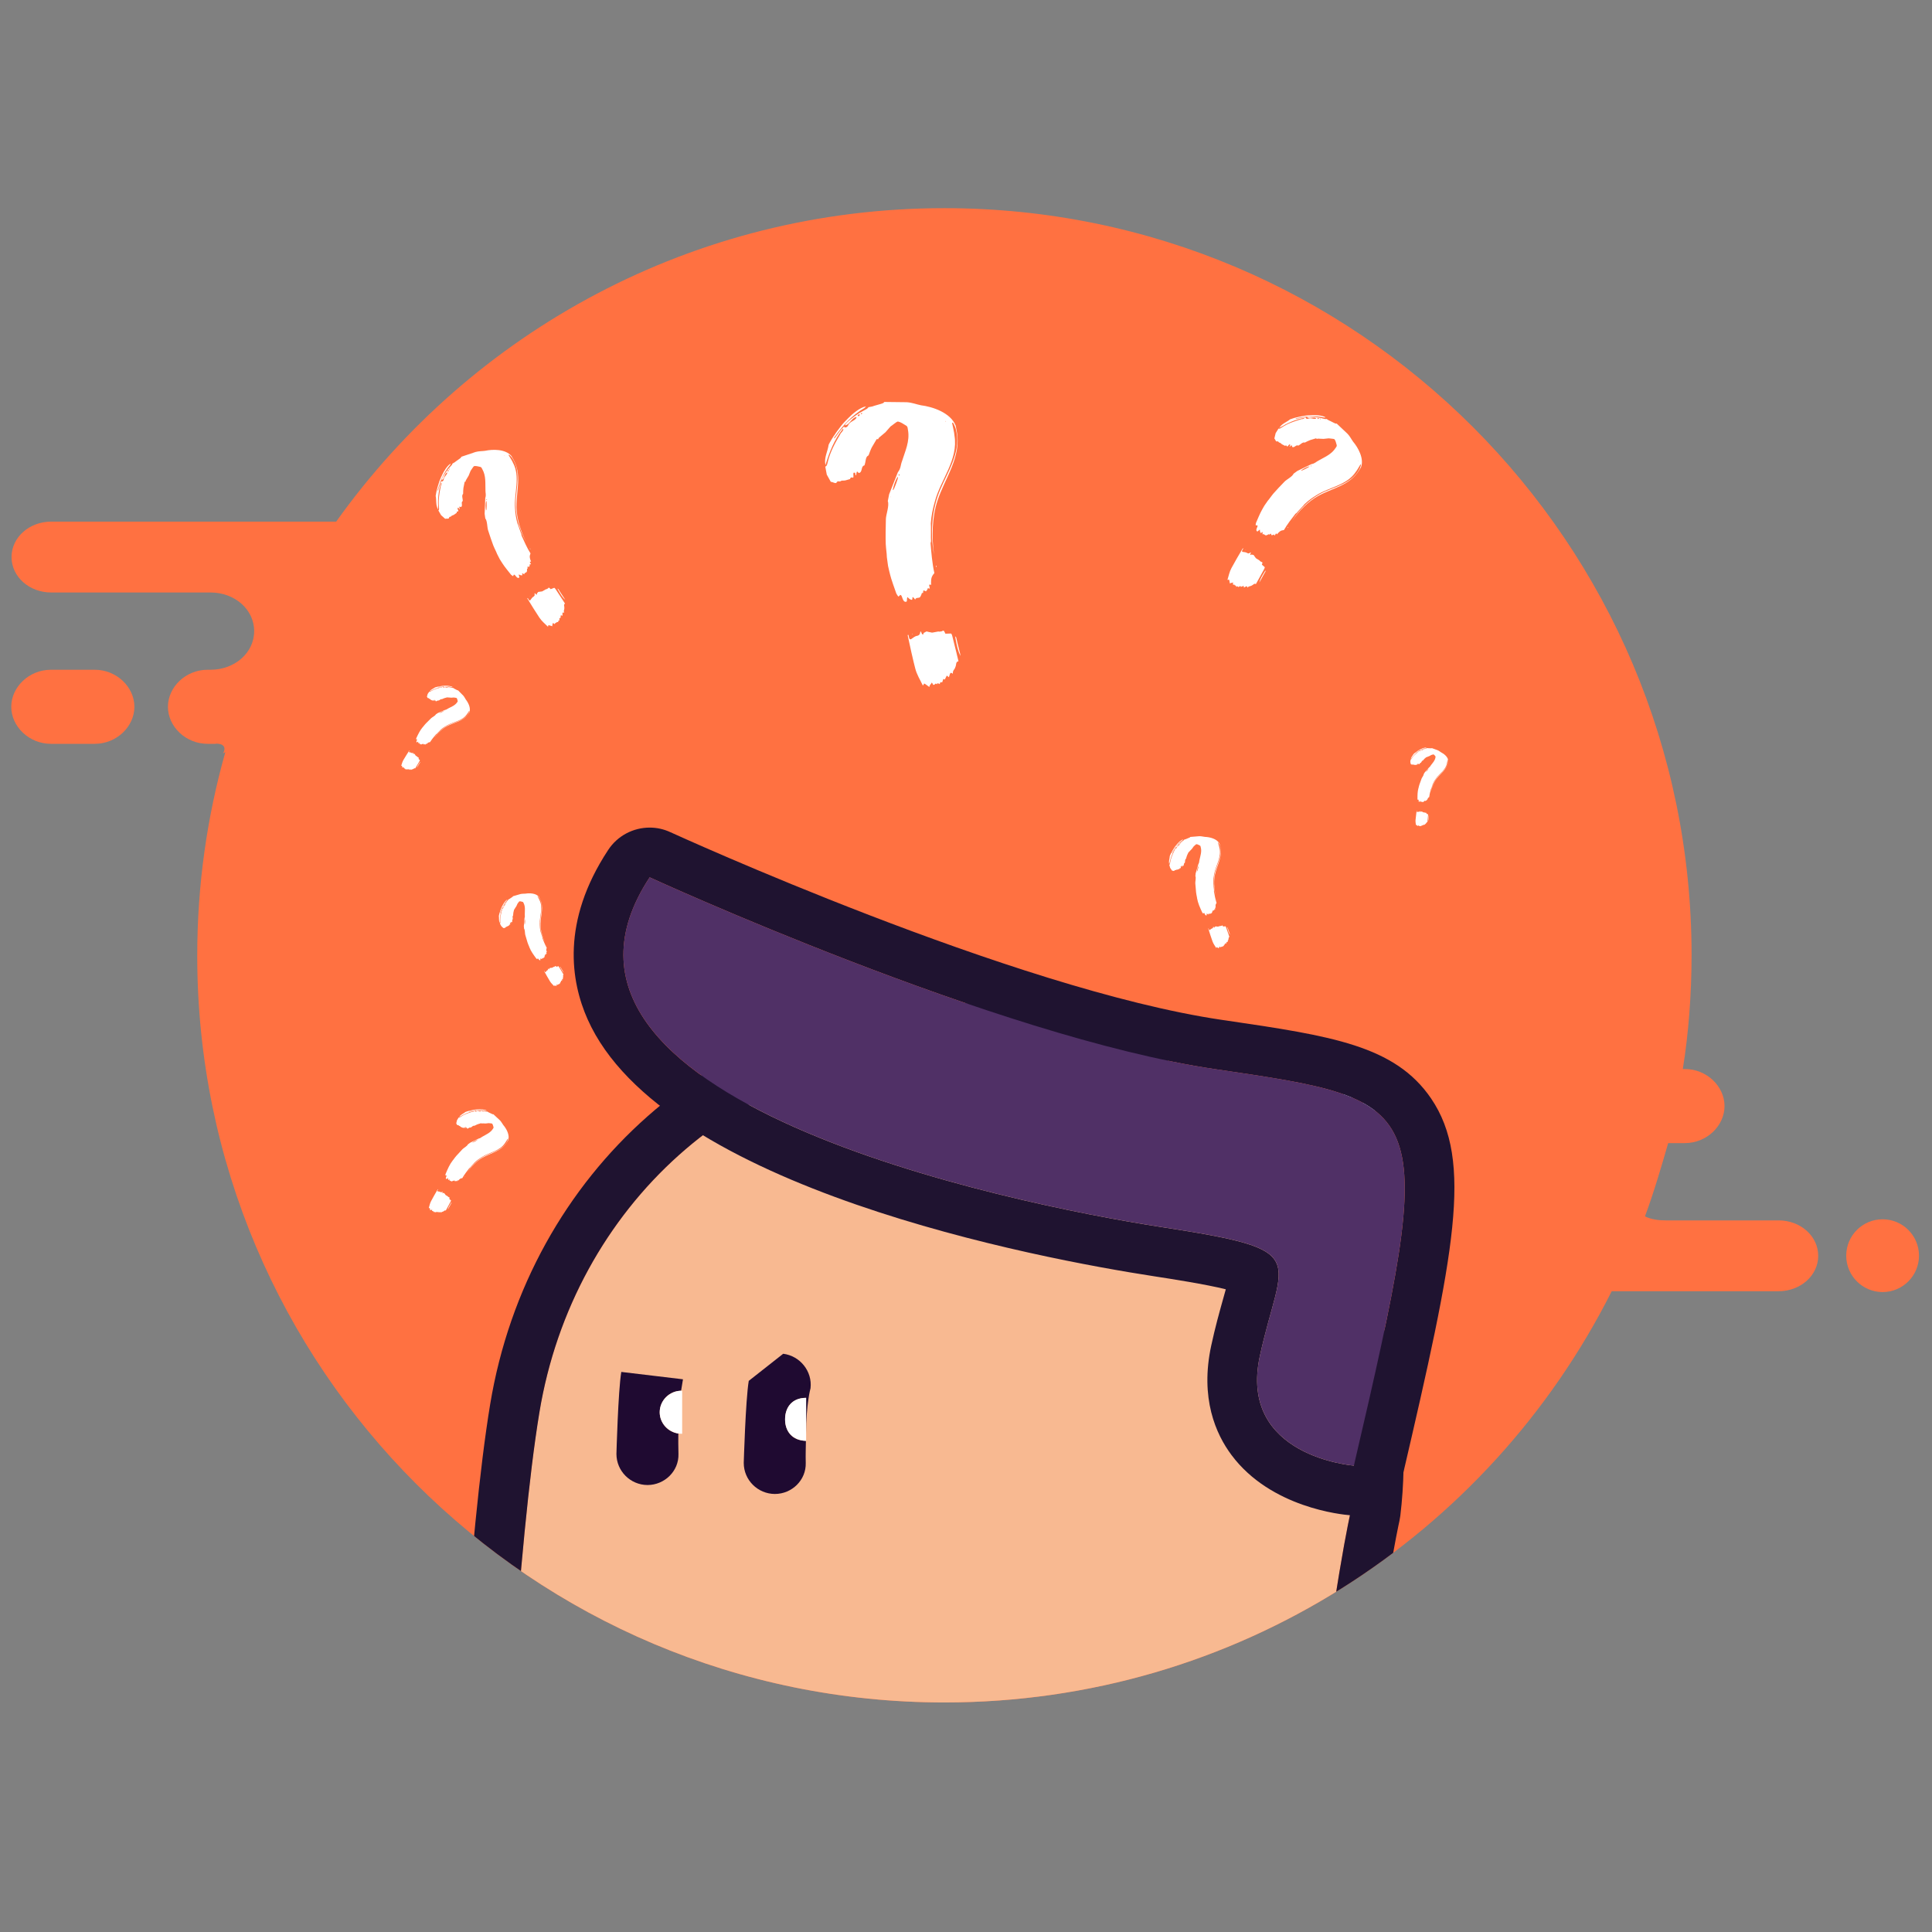 <?xml version="1.0" encoding="utf-8"?>
<!-- Generator: Adobe Illustrator 15.0.0, SVG Export Plug-In . SVG Version: 6.00 Build 0)  -->
<!DOCTYPE svg PUBLIC "-//W3C//DTD SVG 1.1//EN" "http://www.w3.org/Graphics/SVG/1.1/DTD/svg11.dtd">
<svg version="1.1" id="Layer_1" xmlns="http://www.w3.org/2000/svg" xmlns:xlink="http://www.w3.org/1999/xlink" x="0px" y="0px"
	 width="600px" height="600px" viewBox="0 0 600 600" enable-background="new 0 0 600 600" xml:space="preserve">
<rect x="0" y="0" width="600" height="600" fill="#808080" stroke="none"/>
<g>
	<defs>
		<path id="SVGID_1_" d="M552.355,379h-35.066c-2.326,0-4.516-0.309-6.429-1.24c2.782-7.487,5.196-15.76,7.206-22.76h5.194
			c6.794,0,12.307-5.373,12.307-11.5c0-6.131-5.513-11.5-12.307-11.5h-0.651c1.79-11,2.724-23.303,2.724-35.421
			c0-128.15-103.888-231.934-232.039-231.934C215.408,64.645,146.489,103,104.402,162h-88.51c-6.794,0-12.307,4.871-12.307,11
			s5.514,11,12.307,11h49.492c7.487,0,13.551,5.25,13.551,12c0,6.752-6.064,12-13.551,12H64.46c-6.794,0-12.306,5.372-12.306,11.5
			c0,6.131,5.513,11.5,12.306,11.5h2.552l-0.024-0.065c4.2,0,2.281,3.046,2.281,3.046l0.714-0.411
			c-5.683,20.107-8.727,41.309-8.727,63.235c0,128.152,103.887,231.903,232.04,231.903c90.571,0,169.012-51.708,207.235-127.708
			h51.826c6.795,0,12.307-4.873,12.307-11C564.662,383.871,559.148,379,552.355,379z"/>
	</defs>
	<clipPath id="SVGID_2_">
		<use xlink:href="#SVGID_1_"  overflow="visible"/>
	</clipPath>
	<g clip-path="url(#SVGID_2_)">
		<path fill="#FF7141" d="M552.355,379h-35.066c-2.326,0-4.516-0.309-6.429-1.24c2.782-7.487,5.196-15.76,7.206-22.76h5.194
			c6.794,0,12.307-5.373,12.307-11.5c0-6.131-5.513-11.5-12.307-11.5h-0.651c1.79-11,2.724-23.303,2.724-35.421
			c0-128.15-103.888-231.934-232.039-231.934C215.408,64.645,146.489,103,104.402,162h-88.51c-6.794,0-12.307,4.871-12.307,11
			s5.514,11,12.307,11h49.492c7.487,0,13.551,5.25,13.551,12c0,6.752-6.064,12-13.551,12H64.46c-6.794,0-12.306,5.372-12.306,11.5
			c0,6.131,5.513,11.5,12.306,11.5h2.552l-0.024-0.065c4.2,0,2.281,3.046,2.281,3.046l0.714-0.411
			c-5.683,20.107-8.727,41.309-8.727,63.235c0,128.152,103.887,231.903,232.04,231.903c90.571,0,169.012-51.708,207.235-127.708
			h51.826c6.795,0,12.307-4.873,12.307-11C564.662,383.871,559.148,379,552.355,379z"/>
		<circle fill="#FF7141" cx="584.661" cy="389.961" r="11.3"/>
		<path fill="#FF7141" d="M29.434,208H15.807C9.012,208,3.5,213.372,3.5,219.5S9.013,231,15.807,231h13.627
			c6.799,0,12.304-5.372,12.304-11.5S36.228,208,29.434,208z"/>
	</g>
	<g clip-path="url(#SVGID_2_)">
		<g>
			<path fill="#FFFFFF" d="M373.811,283.575c-0.051,0.015-0.124,0.148-0.124,0.148c-0.118-0.022-0.244-0.266-0.325-0.354
				c-0.141-0.295-0.872-1.871-0.977-2.232c0,0-0.273-0.759-0.362-1.068c-0.044-0.154-0.2-0.892-0.245-1.047
				c-0.029-0.103-0.037-0.324-0.066-0.426c-0.029-0.104-0.268-1.319-0.261-1.489c-0.03-0.103-0.202-2.063-0.24-2.779
				c-0.045-0.544,0.292-1.703,0.026-2.24l0.087-0.862l0.813-2.803c0.347-0.545,0.242-0.907,0.382-1.394
				c0.256-1.246,0.771-2.566,0.37-3.958c-0.06-0.206-0.053-0.375-0.252-0.486c-0.45-0.206-0.664-0.368-1.069-0.418l-0.052,0.015
				c-0.154,0.044-0.67,0.583-0.81,0.679l-0.56,0.775l-0.691,0.701c-0.051,0.015-0.146,0.266-0.146,0.266l-0.066-0.037l-0.104,0.03
				l-0.485,1.033c-0.073,0.132-0.293,0.923-0.315,1.04l-0.176,0.162c-0.185,0.332-0.096,0.643-0.197,1.063
				c-0.059,0.184-0.053,0.015-0.178,0.162c-0.213,0.229-0.05,0.796-0.411,0.899c-0.104,0.03-0.147-0.125-0.265-0.146
				c-0.089,0.081-0.052,0.406-0.088,0.472l-0.053,0.015l-0.088-0.31l-0.17-0.007c-0.125,0.148,0.111,0.582-0.043,0.626l-0.052,0.015
				c-0.015-0.052-0.118-0.022-0.17-0.007l-0.052,0.015c0,0-0.073,0.132-0.059,0.184c-0.104,0.029-0.449,0.185-0.553,0.214
				l-0.103,0.03c-0.052,0.015-0.376,0.052-0.376,0.052l-0.14,0.096l-0.104,0.03l-0.17-0.007l-0.052,0.015
				c-0.104,0.03-0.109,0.2-0.213,0.229c-0.154,0.045-0.421-0.103-0.642-0.095l-0.576-0.839l-0.282-0.98
				c0.222-0.008,0.243-0.516,0.266-0.633c0.189-1.283,0.696-2.434,1.218-3.533c-0.015-0.052,0.11-0.199,0.11-0.199
				c0.088-0.082,0.184-0.332,0.221-0.399l-0.082-0.088c-0.926,1.438-1.381,2.966-1.725,4.683l-0.015-0.052
				c-0.252-0.877,0.138-1.658,0.173-2.507c0.059-0.184,0.507-1.151,0.632-1.298c0.06-0.184,0.603-1.01,0.713-1.21
				c0.11-0.199,0.648-0.855,0.772-1.003c0.412-0.51,1.267-1.424,2.04-1.646l-0.162,0.213c-1.437,1.027-2.406,2.311-3.304,3.853
				c-0.088,0.082-0.073,0.133-0.096,0.251l0.052-0.015c0,0,0.309-0.48,0.419-0.679c0.184-0.332,0.383-0.613,0.633-0.908
				c-0.007,0.169,0.147,0.125,0.199,0.109c0.31-0.089,0.235-0.347,0.448-0.576c0.251-0.294,0.663-0.412,0.78-0.781l-0.065-0.037
				c-0.516,0.148-0.722,0.989-1.187,1.122l-0.103,0.03c0.103-0.42,1.317-1.439,1.686-1.713l0.84-0.576
				c0.177-0.163,0.162-0.214,0.162-0.214l0.464-0.133c0.191-0.111,1.156-0.443,1.296-0.54c0.052-0.015,0.126-0.148,0.126-0.148
				l0.051-0.015l2.728-0.225c0.663-0.024,1.216,0.152,1.791,0.211c1.408,0.042,3.73,0.547,4.515,2.108l0.193,0.671
				c0.904,3.146-0.891,5.84-1.557,8.767c-0.477,2.035-0.325,4.505,0.194,6.701c-0.756-2.631-0.783-5.638,0.018-8.102
				c0.703-2.213,2.049-4.721,1.337-7.197c-0.104-0.36-0.162-0.566-0.369-0.898c-0.03-0.104-0.193-0.28-0.193-0.28l-0.103,0.029
				c0.074,0.258,0.422,1.274,0.444,1.547c0.779,2.903-1.186,5.59-1.639,8.288c-0.175,0.944-0.276,1.755-0.253,2.809
				c0.06,0.207,0.173,1.961,0.231,2.167c0.016,0.052-0.044,0.236-0.029,0.288c0.179,1.01,0.439,2.499,0.816,3.619
				c-0.36,0.494-0.338,0.766-0.292,1.313l0.044,0.154l-0.052,0.015c0,0-0.118-0.022-0.169-0.008l-0.037,0.067l0.119,0.412
				l-0.053,0.015c-0.051,0.015-0.184-0.059-0.184-0.059c0.015,0.051-0.117,0.369-0.169,0.384l-0.036,0.066l-0.067-0.037
				l-0.185-0.059c-0.052,0.015-0.104,0.03-0.088,0.082l0.008,0.221l-0.155,0.044c0.015,0.052-0.124,0.538-0.228,0.568
				c-0.191,0.111-0.441,0.016-0.523,0.318c-0.015-0.052-0.242-0.265-0.31-0.301c-0.088,0.081,0.008,0.22-0.065,0.353
				c-0.207,0.059-0.501-0.19-0.582-0.279c-0.126,0.148,0.044,0.545-0.111,0.59c-0.516,0.148-0.523-0.854-0.834-0.766
				L373.811,283.575z M366.65,261.958c0.104-0.029,0.14-0.096,0.096-0.25c-0.052,0.015-0.207,0.06-0.214,0.229L366.65,261.958z
				 M367.019,261.686c0.037-0.067,0.022-0.119,0.007-0.17c-0.052,0.015-0.104,0.03-0.125,0.148L367.019,261.686z M371.53,271.556
				l0.052-0.015C371.566,271.489,371.516,271.504,371.53,271.556z M371.721,270.663l0.051-0.015c0.104-0.03,0.471-1.475,0.44-1.577
				l-0.029-0.104C371.925,269.432,371.778,270.088,371.721,270.663z M372.359,268.805c0.051-0.015,0.007-0.169-0.045-0.154
				C372.211,268.68,372.256,268.834,372.359,268.805z M377.816,294.206l-0.111,0.199c-0.428-0.714-0.864-1.259-1.139-2.018
				c-0.214-0.552-1.103-3.256-1.28-3.875l-0.045-0.155l0.104-0.03c0.045,0.155,0.111,0.583,0.317,0.523
				c0.104-0.03,0.354-0.326,0.597-0.451c0.36-0.104,0.501-0.2,0.501-0.59l0.103-0.03c0.015,0.052,0.104,0.36,0.259,0.316
				l0.051-0.015l0.008-0.168c0,0,0.243-0.126,0.279-0.192l0.052-0.015c0.104-0.029,0.354,0.066,0.457,0.037
				c0.067,0.036,0.288,0.027,0.288,0.027l0.722-0.208c0.118,0.022,0.222-0.007,0.324-0.037l0.103-0.029l0.141-0.096
				c0,0,0.066,0.037,0.117,0.022c0.016,0.052,0.178,0.229,0.208,0.332l0.7-0.089l0.081,0.088c0.052-0.015,0.577,1.62,0.808,2.225
				c0.044,0.154,0.303,0.861,0.348,1.017c-0.361,0.104-0.206,0.45-0.302,0.7c-0.088,0.473-0.324,0.429-0.241,0.908
				c-0.066-0.037-0.199-0.11-0.251-0.095c-0.191,0.111-0.103,0.42-0.228,0.568c0,0-0.148-0.125-0.215-0.162l-0.051,0.015
				l-0.191,0.501c-0.016-0.052-0.133-0.074-0.133-0.074l-0.052,0.015l-0.103,0.42l-0.117-0.022l-0.053,0.015
				c-0.103,0.03-0.109,0.2-0.095,0.252c-0.066-0.037-0.251-0.096-0.303-0.082l-0.073,0.133c0,0-0.081-0.089-0.133-0.074
				c-0.103,0.029-0.073,0.133-0.229,0.177c-0.154,0.045-0.11-0.191-0.295-0.25c-0.044,0.235-0.213,0.229-0.228,0.568
				c-0.133-0.074-0.612-0.383-0.664-0.368S377.816,294.206,377.816,294.206z M375.846,288.128l0.015,0.052l-0.052,0.015
				l-0.015-0.052L375.846,288.128z M377.383,261.61l0.104-0.03l-0.066-0.037L377.383,261.61z M377.985,279.64
				c-0.052,0.015-0.096-0.139-0.044-0.154C377.992,279.471,378.036,279.625,377.985,279.64z M381.102,287.958l0.146,0.125
				c0,0,0.452,1.378,0.668,1.93l0.088,0.309c-0.384-0.559-0.592-1.28-0.784-1.951L381.102,287.958z"/>
		</g>
		<g>
			<path fill="#FFFFFF" d="M133.372,375.166l-0.221,0.052c0.24-0.797,0.348-1.486,0.726-2.2c0.265-0.529,1.666-3.008,2.003-3.556
				l0.084-0.138l0.092,0.057c-0.084,0.138-0.355,0.475-0.174,0.587c0.092,0.056,0.479,0.042,0.735,0.138
				c0.319,0.197,0.484,0.235,0.773-0.027l0.092,0.056c-0.028,0.046-0.197,0.32-0.061,0.404l0.046,0.028l0.131-0.108
				c0,0,0.256,0.095,0.33,0.077l0.045,0.029c0.092,0.056,0.19,0.305,0.281,0.361c0.018,0.074,0.172,0.232,0.172,0.232l0.64,0.394
				c0.063,0.103,0.154,0.159,0.246,0.215l0.091,0.057l0.166,0.039c0,0,0.018,0.074,0.063,0.102c-0.028,0.046-0.05,0.285-0.106,0.376
				l0.538,0.457l-0.011,0.12c0.046,0.028-0.809,1.519-1.102,2.095c-0.084,0.137-0.433,0.805-0.517,0.942
				c-0.32-0.198-0.472,0.149-0.721,0.248c-0.409,0.253-0.534,0.049-0.833,0.433c-0.018-0.074-0.052-0.222-0.098-0.25
				c-0.21-0.067-0.379,0.207-0.574,0.214c0,0-0.006-0.193-0.024-0.267l-0.046-0.029l-0.499,0.197
				c0.028-0.045-0.036-0.147-0.036-0.147l-0.046-0.028l-0.38,0.207l-0.063-0.103l-0.045-0.028c-0.092-0.056-0.222,0.053-0.25,0.099
				c-0.018-0.073-0.098-0.25-0.144-0.277l-0.147,0.035c0,0,0.01-0.119-0.035-0.147c-0.092-0.057-0.148,0.035-0.285-0.05
				c-0.138-0.085,0.067-0.211-0.015-0.388c-0.204,0.127-0.313-0.003-0.574,0.215c-0.035-0.148-0.128-0.71-0.174-0.738
				S133.372,375.166,133.372,375.166z M136.54,369.617l-0.028,0.045l-0.046-0.027l0.028-0.047L136.54,369.617z M138.537,365.048
				c-0.046-0.028-0.193,0.007-0.193,0.007c-0.063-0.102,0.031-0.359,0.042-0.479c0.124-0.302,0.796-1.905,0.994-2.225
				c0,0,0.376-0.714,0.545-0.988c0.084-0.137,0.524-0.748,0.609-0.885c0.056-0.092,0.214-0.246,0.27-0.337
				c0.057-0.092,0.796-1.086,0.926-1.195c0.056-0.091,1.39-1.538,1.893-2.048c0.374-0.4,1.456-0.931,1.674-1.489l0.697-0.517
				l2.619-1.285c0.637-0.112,0.834-0.432,1.289-0.656c1.093-0.649,2.416-1.158,3.176-2.392c0.112-0.183,0.243-0.292,0.19-0.513
				c-0.151-0.472-0.176-0.739-0.412-1.074l-0.046-0.027c-0.136-0.084-0.881-0.103-1.046-0.142l-0.95,0.108l-0.983-0.039
				c-0.046-0.028-0.296,0.07-0.296,0.07l-0.018-0.074l-0.091-0.057l-1.09,0.338c-0.147,0.034-0.879,0.402-0.981,0.466l-0.239-0.021
				c-0.368,0.088-0.537,0.362-0.918,0.569c-0.175,0.081-0.045-0.027-0.239-0.021c-0.313-0.004-0.623,0.499-0.942,0.303
				c-0.092-0.057-0.007-0.193-0.07-0.296c-0.12-0.011-0.335,0.235-0.408,0.253l-0.046-0.029l0.169-0.273l-0.109-0.131
				c-0.193,0.008-0.356,0.475-0.493,0.391l-0.046-0.028c0.028-0.046-0.063-0.103-0.107-0.13l-0.046-0.028
				c0,0-0.148,0.036-0.176,0.081c-0.092-0.057-0.439-0.208-0.531-0.264l-0.092-0.057c-0.045-0.029-0.291-0.243-0.291-0.243
				l-0.165-0.038l-0.092-0.057l-0.108-0.131l-0.046-0.027c-0.092-0.057-0.221,0.053-0.313-0.004
				c-0.137-0.085-0.207-0.38-0.361-0.539l0.232-0.99l0.535-0.868c0.154,0.158,0.546-0.169,0.646-0.231
				c1.077-0.724,2.27-1.123,3.434-1.479c0.028-0.045,0.221-0.052,0.221-0.052c0.12,0.011,0.368-0.089,0.442-0.105l0.01-0.12
				c-1.687,0.284-3.123,0.976-4.624,1.879l0.028-0.047c0.479-0.776,1.319-1.015,1.97-1.56c0.176-0.08,1.192-0.399,1.385-0.406
				c0.176-0.081,1.154-0.234,1.376-0.287c0.22-0.053,1.068-0.099,1.261-0.104c0.654-0.039,1.905-0.023,2.59,0.398l-0.267,0.025
				c-1.726-0.371-3.329-0.225-5.073,0.15c-0.119-0.01-0.147,0.035-0.25,0.099l0.046,0.028c0,0,0.562-0.096,0.784-0.148
				c0.369-0.087,0.711-0.129,1.097-0.143c-0.13,0.108,0.006,0.193,0.052,0.222c0.274,0.169,0.416-0.06,0.728-0.056
				c0.387-0.015,0.753,0.211,1.104,0.05l-0.018-0.073c-0.457-0.282-1.216,0.132-1.627-0.121l-0.092-0.057
				c0.381-0.207,1.952,0.005,2.401,0.093l0.99,0.233c0.24,0.021,0.268-0.024,0.268-0.024l0.411,0.253
				c0.211,0.067,1.107,0.557,1.273,0.596c0.045,0.028,0.193-0.007,0.193-0.007l0.045,0.027l2.002,1.864
				c0.464,0.476,0.707,1.003,1.051,1.468c0.916,1.069,2.107,3.127,1.479,4.758l-0.366,0.594c-1.718,2.786-4.917,3.273-7.529,4.752
				c-1.826,1.018-3.55,2.792-4.824,4.654c1.436-2.33,3.642-4.374,6.002-5.442c2.11-0.969,4.87-1.662,6.221-3.855
				c0.197-0.319,0.31-0.502,0.416-0.878c0.056-0.091,0.078-0.331,0.078-0.331l-0.092-0.056c-0.141,0.229-0.658,1.17-0.845,1.37
				c-1.623,2.53-4.931,2.887-7.231,4.369c-0.817,0.505-1.484,0.976-2.248,1.703c-0.113,0.183-1.334,1.447-1.447,1.63
				c-0.028,0.046-0.205,0.126-0.232,0.172c-0.625,0.812-1.551,2.007-2.125,3.04c-0.608,0.066-0.795,0.267-1.168,0.667l-0.084,0.138
				l-0.046-0.029c0,0-0.062-0.102-0.108-0.13l-0.074,0.018l-0.225,0.366l-0.046-0.029c-0.046-0.027-0.08-0.175-0.08-0.175
				c-0.028,0.046-0.353,0.161-0.397,0.134l-0.074,0.017l-0.018-0.073l-0.081-0.177c-0.045-0.028-0.091-0.056-0.119-0.01
				l-0.159,0.154l-0.137-0.085c-0.028,0.046-0.482,0.271-0.573,0.215c-0.212-0.067-0.31-0.317-0.587-0.173
				c0.028-0.046,0.031-0.358,0.013-0.433c-0.119-0.011-0.158,0.154-0.305,0.189c-0.183-0.112-0.197-0.499-0.186-0.618
				c-0.193,0.006-0.372,0.399-0.51,0.315c-0.456-0.281,0.278-0.964,0.005-1.132L138.537,365.048z M140.205,373.389l0.006,0.193
				c0,0-0.714,1.262-0.979,1.791l-0.169,0.274c0.156-0.66,0.55-1.3,0.917-1.894L140.205,373.389z M144.257,365.484
				c-0.046-0.028,0.038-0.165,0.084-0.138C144.387,365.375,144.303,365.512,144.257,365.484z M145.889,355.27l0.045,0.027
				C145.962,355.251,145.917,355.224,145.889,355.27z M146.675,354.809l0.046,0.028c0.092,0.056,1.407-0.646,1.464-0.737
				l0.056-0.092C147.725,354.131,147.141,354.465,146.675,354.809z M148.48,354.029c0.046,0.028,0.13-0.109,0.084-0.137
				C148.473,353.836,148.388,353.973,148.48,354.029z M149.7,345.199c0.091,0.056,0.165,0.038,0.25-0.1
				c-0.046-0.027-0.183-0.111-0.313-0.003L149.7,345.199z M150.149,345.287c0.074-0.018,0.102-0.063,0.13-0.109
				c-0.046-0.027-0.092-0.057-0.194,0.007L150.149,345.287z M157.182,352.9l0.091,0.056l-0.017-0.073L157.182,352.9z"/>
		</g>
		<g>
			<path fill="#FFFFFF" d="M166.936,297.739c-0.041,0.021-0.081,0.146-0.081,0.146c-0.104,0.002-0.253-0.184-0.337-0.244
				c-0.17-0.226-1.066-1.441-1.217-1.73c0,0-0.363-0.598-0.493-0.847c-0.064-0.124-0.325-0.724-0.389-0.848
				c-0.043-0.082-0.088-0.269-0.13-0.352c-0.043-0.083-0.456-1.076-0.479-1.221c-0.043-0.083-0.529-1.721-0.685-2.322
				c-0.133-0.456-0.046-1.5-0.366-1.911l-0.074-0.749l0.208-2.525c0.2-0.524,0.049-0.813,0.083-1.251
				c0.002-1.104,0.212-2.317-0.37-3.432c-0.085-0.165-0.108-0.311-0.298-0.37c-0.418-0.097-0.628-0.197-0.982-0.171l-0.042,0.021
				c-0.124,0.064-0.469,0.612-0.571,0.719l-0.341,0.755l-0.468,0.716c-0.041,0.021-0.079,0.251-0.079,0.251l-0.063-0.021
				l-0.083,0.043l-0.234,0.962c-0.039,0.126-0.09,0.835-0.088,0.939l-0.122,0.169c-0.1,0.315,0.03,0.562,0.015,0.937
				c-0.017,0.168-0.041,0.021-0.122,0.169c-0.142,0.232,0.095,0.687-0.195,0.838c-0.082,0.043-0.146-0.081-0.251-0.079
				c-0.061,0.084,0.027,0.354,0.007,0.415l-0.041,0.021l-0.129-0.247l-0.146,0.023c-0.081,0.146,0.195,0.476,0.071,0.541
				l-0.041,0.021c-0.021-0.041-0.104,0.002-0.146,0.023l-0.042,0.021c0,0-0.04,0.125-0.018,0.167
				c-0.083,0.043-0.351,0.235-0.433,0.278l-0.083,0.043c-0.042,0.021-0.311,0.11-0.311,0.11l-0.103,0.105l-0.083,0.043l-0.145,0.023
				L157,287.945c-0.083,0.043-0.06,0.188-0.142,0.231c-0.124,0.064-0.375-0.015-0.562,0.03l-0.635-0.614l-0.41-0.785
				c0.188-0.045,0.118-0.481,0.116-0.586c-0.061-1.124,0.171-2.19,0.425-3.215c-0.021-0.041,0.06-0.189,0.06-0.189
				c0.061-0.084,0.099-0.313,0.119-0.376l-0.084-0.062c-0.54,1.384-0.663,2.761-0.658,4.283l-0.021-0.042
				c-0.366-0.702-0.17-1.435-0.287-2.162c0.018-0.167,0.232-1.066,0.313-1.214c0.018-0.167,0.338-0.964,0.398-1.152
				c0.06-0.188,0.402-0.84,0.483-0.988c0.263-0.504,0.83-1.43,1.45-1.752l-0.101,0.21c-1.044,1.12-1.648,2.381-2.145,3.848
				c-0.061,0.085-0.039,0.126-0.038,0.23l0.042-0.021c0,0,0.18-0.461,0.239-0.65c0.1-0.313,0.22-0.586,0.382-0.882
				c0.022,0.146,0.146,0.081,0.188,0.06c0.248-0.129,0.14-0.336,0.282-0.566c0.162-0.294,0.493-0.467,0.529-0.801l-0.062-0.02
				c-0.413,0.215-0.443,0.964-0.815,1.158l-0.082,0.043c0.015-0.374,0.872-1.451,1.138-1.748l0.614-0.635
				c0.122-0.169,0.101-0.209,0.101-0.209l0.372-0.194c0.144-0.128,0.907-0.579,1.01-0.684c0.041-0.021,0.081-0.147,0.081-0.147
				l0.042-0.021l2.281-0.663c0.56-0.135,1.062-0.08,1.561-0.13c1.206-0.208,3.269-0.179,4.205,1.013l0.28,0.537
				c1.313,2.521,0.252,5.122,0.191,7.728c-0.053,1.813,0.503,3.888,1.324,5.666c-1.098-2.107-1.641-4.662-1.386-6.896
				c0.217-2.003,0.927-4.37-0.106-6.353c-0.15-0.288-0.236-0.454-0.47-0.7c-0.043-0.083-0.212-0.205-0.212-0.205l-0.083,0.043
				c0.107,0.206,0.58,1.011,0.646,1.239c1.164,2.335-0.042,4.96,0.038,7.334c0.014,0.832,0.067,1.541,0.271,2.434
				c0.085,0.165,0.485,1.638,0.571,1.803c0.021,0.041,0.004,0.209,0.025,0.249c0.326,0.829,0.805,2.05,1.32,2.938
				c-0.221,0.482-0.155,0.71-0.022,1.167l0.065,0.124l-0.042,0.021c0,0-0.104,0.002-0.146,0.023l-0.02,0.062l0.172,0.331
				l-0.042,0.021c-0.042,0.021-0.167-0.018-0.167-0.018c0.021,0.04-0.036,0.333-0.078,0.355l-0.02,0.062l-0.063-0.02l-0.167-0.019
				c-0.041,0.021-0.083,0.043-0.061,0.085l0.045,0.187l-0.124,0.065c0.021,0.042-0.013,0.479-0.096,0.521
				c-0.144,0.128-0.373,0.09-0.39,0.361c-0.021-0.04-0.253-0.182-0.316-0.203c-0.061,0.085,0.045,0.187,0.005,0.313
				c-0.165,0.086-0.459-0.077-0.544-0.138c-0.081,0.147,0.132,0.457,0.009,0.521c-0.414,0.215-0.594-0.637-0.842-0.507
				L166.936,297.739z M157.106,280.588c0.083-0.043,0.103-0.106,0.038-0.23c-0.041,0.021-0.166,0.086-0.143,0.232L157.106,280.588z
				 M157.373,280.291c0.02-0.062-0.001-0.104-0.023-0.144c-0.042,0.021-0.083,0.043-0.081,0.146L157.373,280.291z M162.925,287.117
				l0.041-0.021c0.083-0.043,0.145-1.337,0.102-1.419l-0.043-0.083C162.886,286.033,162.875,286.618,162.925,287.117z
				 M162.917,287.908l0.042-0.021C162.937,287.846,162.896,287.867,162.917,287.908z M163.146,285.426
				c0.041-0.021-0.023-0.146-0.064-0.124C162.999,285.345,163.063,285.469,163.146,285.426z M166.176,278.436l0.083-0.043
				l-0.062-0.02L166.176,278.436z M172.18,306.09l-0.059,0.188c-0.488-0.534-0.953-0.921-1.318-1.52
				c-0.278-0.433-1.501-2.579-1.759-3.075l-0.065-0.124l0.083-0.043c0.065,0.124,0.196,0.476,0.361,0.39
				c0.083-0.043,0.245-0.338,0.43-0.486c0.289-0.15,0.392-0.256,0.323-0.59l0.083-0.043c0.021,0.043,0.15,0.291,0.274,0.227
				l0.042-0.021l-0.023-0.146c0,0,0.185-0.149,0.204-0.212l0.041-0.021c0.083-0.043,0.313-0.005,0.396-0.048
				c0.063,0.02,0.25-0.025,0.25-0.025l0.578-0.301c0.104-0.002,0.187-0.045,0.27-0.088l0.083-0.043l0.103-0.105
				c0,0,0.063,0.02,0.104-0.002c0.021,0.041,0.19,0.163,0.233,0.246l0.58-0.196l0.084,0.061c0.042-0.022,0.772,1.279,1.071,1.752
				c0.064,0.125,0.407,0.683,0.472,0.806c-0.289,0.15-0.097,0.419-0.135,0.648c0.007,0.417-0.201,0.42-0.049,0.813
				c-0.062-0.021-0.188-0.059-0.229-0.037c-0.145,0.127-0.015,0.375-0.096,0.522c0,0-0.147-0.081-0.21-0.102l-0.042,0.021
				l-0.076,0.46c-0.021-0.042-0.126-0.04-0.126-0.04l-0.041,0.021l-0.015,0.376l-0.104,0.002l-0.042,0.021
				c-0.082,0.043-0.06,0.188-0.038,0.229c-0.062-0.02-0.229-0.038-0.271-0.017l-0.04,0.126c0,0-0.084-0.062-0.125-0.04
				c-0.083,0.043-0.04,0.126-0.164,0.19c-0.124,0.065-0.127-0.144-0.295-0.161c0.004,0.207-0.142,0.231-0.095,0.522
				c-0.126-0.04-0.587-0.22-0.628-0.198C172.159,306.049,172.18,306.09,172.18,306.09z M169.453,301.26l0.021,0.041l-0.041,0.021
				l-0.021-0.041L169.453,301.26z M169.806,293.67c-0.041,0.021-0.105-0.103-0.064-0.124
				C169.783,293.524,169.847,293.648,169.806,293.67z M173.895,300.207l0.147,0.081c0,0,0.622,1.095,0.9,1.526l0.129,0.249
				c-0.424-0.41-0.725-0.988-1.005-1.525L173.895,300.207z"/>
		</g>
		<g>
			<path fill="#FFFFFF" d="M410.572,357.757l-0.155,0.029c0.189-0.542,0.285-1.015,0.564-1.495c0.198-0.358,1.236-2.025,1.485-2.395
				l0.062-0.092l0.061,0.042c-0.062,0.092-0.258,0.316-0.136,0.399c0.062,0.042,0.328,0.043,0.503,0.116
				c0.215,0.146,0.327,0.177,0.534,0.004l0.062,0.041c-0.021,0.031-0.146,0.215-0.054,0.277l0.031,0.021l0.093-0.07
				c0,0,0.174,0.072,0.225,0.062l0.031,0.021c0.062,0.042,0.122,0.217,0.184,0.258c0.01,0.052,0.111,0.165,0.111,0.165l0.43,0.291
				c0.041,0.072,0.103,0.113,0.163,0.154l0.062,0.042l0.112,0.031c0,0,0.011,0.052,0.041,0.072c-0.021,0.03-0.042,0.195-0.084,0.257
				l0.358,0.331l-0.012,0.082c0.031,0.021-0.603,1.022-0.82,1.411c-0.062,0.093-0.322,0.543-0.385,0.635
				c-0.214-0.145-0.329,0.091-0.504,0.151c-0.289,0.161-0.369,0.018-0.588,0.273c-0.009-0.052-0.029-0.154-0.061-0.176
				c-0.144-0.052-0.268,0.132-0.4,0.131c0,0,0.001-0.133-0.01-0.185l-0.03-0.021l-0.351,0.12c0.021-0.03-0.02-0.102-0.02-0.102
				l-0.031-0.021l-0.268,0.132l-0.041-0.072l-0.03-0.021c-0.062-0.042-0.154,0.029-0.175,0.061
				c-0.011-0.052-0.061-0.175-0.091-0.195l-0.104,0.02c0,0,0.012-0.082-0.02-0.104c-0.062-0.041-0.104,0.02-0.195-0.043
				c-0.092-0.061,0.053-0.143,0.003-0.266c-0.145,0.081-0.217-0.013-0.402,0.13c-0.02-0.103-0.068-0.493-0.1-0.514
				C410.593,357.727,410.572,357.757,410.572,357.757z M412.919,354.023l-0.021,0.031l-0.031-0.021l0.021-0.03L412.919,354.023z
				 M414.428,350.932c-0.03-0.021-0.133-0.001-0.133-0.001c-0.041-0.072,0.032-0.246,0.043-0.329
				c0.094-0.204,0.604-1.289,0.75-1.504c0,0,0.28-0.481,0.405-0.666c0.062-0.092,0.383-0.5,0.445-0.592
				c0.041-0.062,0.154-0.164,0.196-0.225c0.041-0.062,0.58-0.726,0.672-0.797c0.042-0.062,1.004-1.021,1.365-1.357
				c0.269-0.266,1.031-0.6,1.199-0.978l0.494-0.336l1.844-0.81c0.441-0.059,0.587-0.273,0.907-0.415
				c0.772-0.416,1.699-0.728,2.26-1.557c0.083-0.122,0.176-0.194,0.146-0.349c-0.09-0.329-0.099-0.514-0.252-0.751l-0.031-0.021
				c-0.092-0.062-0.604-0.096-0.717-0.127l-0.657,0.046l-0.678-0.056c-0.031-0.021-0.206,0.04-0.206,0.04l-0.011-0.052l-0.062-0.041
				l-0.761,0.2c-0.103,0.02-0.618,0.253-0.69,0.293l-0.164-0.021c-0.257,0.05-0.381,0.234-0.649,0.365
				c-0.123,0.052-0.031-0.021-0.163-0.021c-0.217-0.013-0.445,0.325-0.659,0.181c-0.062-0.042,0.001-0.134-0.04-0.207
				c-0.082-0.011-0.238,0.153-0.289,0.163l-0.031-0.021l0.125-0.185l-0.07-0.093c-0.135-0.001-0.26,0.316-0.352,0.255l-0.031-0.021
				c0.021-0.03-0.04-0.071-0.071-0.093l-0.03-0.021c0,0-0.103,0.02-0.123,0.051c-0.062-0.041-0.297-0.156-0.359-0.198l-0.061-0.041
				c-0.029-0.021-0.193-0.176-0.193-0.176l-0.113-0.031l-0.062-0.042l-0.069-0.093l-0.031-0.021
				c-0.062-0.042-0.154,0.029-0.216-0.012c-0.093-0.062-0.132-0.268-0.234-0.382l0.189-0.677l0.395-0.583
				c0.102,0.113,0.381-0.1,0.453-0.141c0.763-0.468,1.597-0.708,2.41-0.919c0.021-0.03,0.153-0.029,0.153-0.029
				c0.083,0.011,0.257-0.05,0.309-0.06l0.011-0.082c-1.172,0.146-2.182,0.581-3.243,1.159l0.021-0.031
				c0.353-0.521,0.939-0.66,1.404-1.017c0.124-0.051,0.833-0.241,0.968-0.24c0.124-0.051,0.801-0.129,0.955-0.158
				c0.154-0.03,0.74-0.036,0.874-0.035c0.451-0.008,1.313,0.039,1.773,0.351l-0.184,0.009c-1.18-0.306-2.29-0.251-3.502-0.043
				c-0.082-0.011-0.104,0.02-0.176,0.06l0.031,0.021c0,0,0.391-0.05,0.544-0.079c0.257-0.049,0.493-0.068,0.761-0.066
				c-0.093,0.07,0,0.133,0.03,0.154c0.184,0.124,0.287-0.029,0.504-0.018c0.267,0.002,0.513,0.168,0.759,0.066l-0.011-0.052
				c-0.307-0.207-0.842,0.057-1.118-0.13l-0.061-0.041c0.268-0.133,1.344,0.06,1.652,0.134l0.677,0.188
				c0.164,0.021,0.185-0.009,0.185-0.009l0.275,0.188c0.145,0.052,0.748,0.415,0.86,0.446c0.031,0.021,0.135,0.002,0.135,0.002
				l0.03,0.021l1.326,1.344c0.305,0.341,0.457,0.712,0.681,1.042c0.602,0.764,1.361,2.217,0.882,3.323l-0.27,0.399
				c-1.266,1.871-3.484,2.113-5.33,3.057c-1.289,0.648-2.529,1.821-3.462,3.068c1.059-1.564,2.639-2.91,4.298-3.577
				c1.482-0.606,3.406-1.005,4.401-2.478c0.146-0.215,0.229-0.337,0.312-0.594c0.041-0.061,0.062-0.225,0.062-0.225l-0.061-0.041
				c-0.104,0.153-0.489,0.786-0.622,0.92c-1.193,1.696-3.485,1.846-5.114,2.801c-0.577,0.325-1.052,0.63-1.599,1.109
				c-0.083,0.123-0.962,0.958-1.045,1.081c-0.021,0.03-0.145,0.081-0.165,0.112c-0.456,0.541-1.129,1.338-1.554,2.033
				c-0.423,0.028-0.557,0.16-0.824,0.426l-0.062,0.093l-0.031-0.021c0,0-0.041-0.072-0.071-0.094l-0.052,0.011l-0.166,0.245
				l-0.03-0.021c-0.031-0.021-0.052-0.124-0.052-0.124c-0.021,0.03-0.246,0.102-0.276,0.08l-0.052,0.011l-0.01-0.052l-0.051-0.124
				c-0.031-0.021-0.061-0.042-0.082-0.011l-0.114,0.102l-0.092-0.062c-0.021,0.03-0.34,0.172-0.401,0.131
				c-0.144-0.053-0.203-0.228-0.399-0.136c0.021-0.031,0.032-0.247,0.022-0.298c-0.082-0.011-0.114,0.102-0.216,0.122
				c-0.123-0.084-0.122-0.351-0.11-0.433c-0.135-0.001-0.27,0.265-0.361,0.203c-0.307-0.208,0.221-0.656,0.035-0.781
				L414.428,350.932z M415.335,356.73l-0.002,0.134c0,0-0.528,0.849-0.727,1.207l-0.124,0.185c0.126-0.452,0.417-0.881,0.687-1.28
				L415.335,356.73z M418.358,351.399c-0.03-0.021,0.032-0.113,0.062-0.093C418.452,351.328,418.39,351.42,418.358,351.399z
				 M419.781,344.403l0.031,0.021C419.833,344.394,419.803,344.373,419.781,344.403z M420.338,344.109l0.03,0.021
				c0.062,0.041,0.989-0.404,1.03-0.466l0.042-0.062C421.08,343.672,420.669,343.886,420.338,344.109z M421.605,343.625
				c0.029,0.021,0.092-0.071,0.062-0.092C421.605,343.491,421.543,343.584,421.605,343.625z M422.703,337.572
				c0.062,0.041,0.113,0.031,0.176-0.061c-0.031-0.021-0.123-0.083-0.217-0.012L422.703,337.572z M423.01,337.646
				c0.053-0.01,0.073-0.04,0.094-0.071c-0.031-0.021-0.062-0.041-0.135-0.001L423.01,337.646z M427.638,343.1l0.062,0.042
				l-0.01-0.052L427.638,343.1z"/>
		</g>
		<g>
			<path fill="#FFFFFF" d="M440.434,248.355c-0.036-0.006-0.12,0.056-0.12,0.056c-0.068-0.048-0.077-0.236-0.103-0.315
				c-0.002-0.225-0.004-1.424,0.035-1.681c0,0,0.048-0.554,0.082-0.774c0.017-0.109,0.133-0.617,0.149-0.726
				c0.012-0.073,0.07-0.214,0.081-0.288c0.012-0.073,0.215-0.904,0.268-1.007c0.012-0.074,0.472-1.352,0.654-1.811
				c0.13-0.355,0.677-0.982,0.665-1.396l0.305-0.515l1.321-1.52c0.374-0.242,0.414-0.498,0.643-0.763
				c0.521-0.706,1.225-1.384,1.378-2.373c0.022-0.146,0.074-0.251-0.018-0.377c-0.223-0.259-0.31-0.422-0.55-0.572l-0.035-0.006
				c-0.111-0.017-0.59,0.172-0.704,0.191l-0.574,0.324l-0.637,0.238c-0.037-0.005-0.169,0.125-0.169,0.125l-0.032-0.042L443,235.112
				l-0.602,0.507c-0.085,0.062-0.451,0.492-0.499,0.56l-0.157,0.051c-0.212,0.155-0.246,0.375-0.432,0.608
				c-0.089,0.099-0.037-0.006-0.156,0.051c-0.201,0.082-0.264,0.484-0.52,0.445c-0.072-0.011-0.056-0.122-0.123-0.169
				c-0.079,0.025-0.15,0.239-0.193,0.27l-0.035-0.006l0.033-0.22l-0.104-0.054c-0.121,0.057-0.099,0.398-0.209,0.381l-0.037-0.005
				c0.006-0.037-0.067-0.048-0.104-0.054l-0.037-0.006c0,0-0.084,0.062-0.09,0.099c-0.072-0.011-0.335-0.014-0.408-0.025
				l-0.073-0.011c-0.036-0.005-0.25-0.076-0.25-0.076l-0.116,0.02l-0.073-0.011l-0.103-0.053l-0.037-0.006
				c-0.073-0.011-0.128,0.093-0.201,0.082c-0.109-0.017-0.232-0.186-0.374-0.245l-0.118-0.693l0.107-0.695
				c0.141,0.059,0.302-0.253,0.35-0.321c0.49-0.749,1.141-1.323,1.785-1.86c0.006-0.037,0.127-0.094,0.127-0.094
				c0.078-0.025,0.212-0.154,0.254-0.185l-0.025-0.079c-0.996,0.633-1.724,1.458-2.438,2.435l0.006-0.037
				c0.096-0.622,0.567-0.999,0.835-1.52c0.09-0.099,0.651-0.574,0.771-0.63c0.091-0.099,0.67-0.459,0.797-0.552
				c0.127-0.093,0.654-0.349,0.774-0.405c0.406-0.2,1.205-0.526,1.754-0.441l-0.162,0.087c-1.197,0.227-2.177,0.75-3.186,1.458
				c-0.079,0.024-0.084,0.061-0.132,0.129l0.036,0.005c0,0,0.332-0.21,0.459-0.304c0.212-0.154,0.417-0.272,0.659-0.385
				c-0.053,0.104,0.057,0.121,0.094,0.126c0.219,0.034,0.247-0.149,0.447-0.231c0.241-0.112,0.535-0.067,0.715-0.264l-0.032-0.042
				c-0.365-0.056-0.736,0.412-1.066,0.36l-0.072-0.011c0.185-0.234,1.241-0.521,1.552-0.586l0.691-0.118
				c0.158-0.05,0.164-0.086,0.164-0.086l0.329,0.051c0.152-0.014,0.853,0.056,0.969,0.037c0.036,0.006,0.121-0.056,0.121-0.056
				l0.037,0.005l1.773,0.648c0.422,0.177,0.717,0.448,1.061,0.651c0.87,0.434,2.179,1.422,2.218,2.627l-0.073,0.476
				c-0.345,2.233-2.248,3.401-3.513,5.042c-0.888,1.137-1.508,2.728-1.818,4.253c0.288-1.867,1.142-3.759,2.356-5.07
				c1.082-1.182,2.649-2.364,2.92-4.121c0.04-0.256,0.062-0.402,0.029-0.67c0.011-0.073-0.04-0.231-0.04-0.231l-0.072-0.011
				c-0.028,0.184-0.104,0.921-0.169,1.099c-0.353,2.043-2.361,3.157-3.426,4.717c-0.383,0.54-0.683,1.019-0.973,1.686
				c-0.022,0.147-0.459,1.278-0.481,1.425c-0.006,0.037-0.097,0.135-0.103,0.171c-0.18,0.684-0.446,1.692-0.535,2.503
				c-0.369,0.206-0.434,0.383-0.562,0.738l-0.017,0.11l-0.037-0.005c0,0-0.067-0.048-0.104-0.054l-0.042,0.031l-0.045,0.293
				l-0.037-0.006c-0.036-0.006-0.099-0.09-0.099-0.09c-0.006,0.037-0.18,0.197-0.216,0.191l-0.043,0.031l-0.03-0.042l-0.1-0.09
				c-0.037-0.006-0.073-0.012-0.079,0.025l-0.06,0.141l-0.108-0.017c-0.005,0.037-0.234,0.301-0.308,0.29
				c-0.153,0.014-0.281-0.119-0.419,0.047c0.006-0.036-0.076-0.237-0.108-0.279c-0.078,0.025-0.059,0.141-0.142,0.203
				c-0.147-0.022-0.261-0.265-0.285-0.344c-0.122,0.056-0.13,0.354-0.239,0.337c-0.367-0.057-0.082-0.687-0.302-0.721
				L440.434,248.355z M439.865,256.174l-0.128,0.093c-0.061-0.571-0.177-1.039-0.129-1.593c0.026-0.409,0.252-2.36,0.319-2.799
				l0.018-0.11l0.073,0.011c-0.017,0.11-0.1,0.397,0.048,0.42c0.073,0.011,0.314-0.102,0.504-0.11
				c0.257,0.04,0.371,0.021,0.483-0.224l0.074,0.011c-0.005,0.036-0.039,0.256,0.07,0.273l0.037,0.006l0.053-0.104
				c0,0,0.188-0.008,0.231-0.04l0.036,0.006c0.073,0.011,0.204,0.144,0.276,0.155c0.03,0.042,0.172,0.102,0.172,0.102l0.512,0.079
				c0.067,0.047,0.142,0.059,0.214,0.07l0.073,0.011l0.115-0.019c0,0,0.031,0.042,0.068,0.047c-0.006,0.037,0.045,0.195,0.034,0.268
				l0.464,0.147l0.025,0.079c0.037,0.006-0.107,1.182-0.14,1.627c-0.017,0.109-0.059,0.627-0.075,0.737
				c-0.256-0.039-0.26,0.223-0.392,0.352c-0.192,0.271-0.327,0.175-0.414,0.499c-0.031-0.042-0.093-0.127-0.13-0.133
				c-0.152,0.014-0.187,0.233-0.306,0.29c0,0-0.058-0.122-0.088-0.164l-0.037-0.005l-0.265,0.259
				c0.005-0.037-0.062-0.084-0.062-0.084l-0.037-0.006l-0.186,0.234l-0.068-0.048l-0.037-0.006
				c-0.073-0.011-0.126,0.093-0.132,0.129c-0.031-0.042-0.128-0.132-0.165-0.138l-0.085,0.062c0,0-0.025-0.079-0.062-0.085
				c-0.073-0.011-0.085,0.062-0.195,0.045c-0.109-0.017-0.014-0.152-0.111-0.242c-0.096,0.135-0.201,0.082-0.308,0.29
				c-0.062-0.084-0.273-0.417-0.311-0.422C439.871,256.137,439.865,256.174,439.865,256.174z M440.391,251.796l-0.006,0.037
				l-0.036-0.005l0.006-0.037L440.391,251.796z M442.205,232.741c0.073,0.011,0.115-0.02,0.132-0.129
				c-0.036-0.006-0.146-0.022-0.199,0.082L442.205,232.741z M442.514,232.677c0.043-0.032,0.049-0.068,0.055-0.105
				c-0.037-0.005-0.073-0.011-0.122,0.056L442.514,232.677z M442.484,240.165l0.035,0.006
				C442.525,240.134,442.489,240.129,442.484,240.165z M442.86,239.662l0.037,0.005c0.073,0.011,0.722-0.789,0.733-0.861
				l0.011-0.074C443.346,238.949,443.064,239.318,442.86,239.662z M443.731,253.21l0.056,0.121c0,0-0.115,0.994-0.14,1.402
				l-0.034,0.22c-0.079-0.462,0-0.974,0.073-1.45L443.731,253.21z M443.8,238.682c0.037,0.005,0.054-0.104,0.017-0.109
				C443.743,238.562,443.727,238.671,443.8,238.682z M444.188,247.099c-0.036-0.006-0.02-0.116,0.017-0.11
				C444.241,246.994,444.225,247.104,444.188,247.099z M449.029,235.629l0.073,0.011l-0.031-0.042L449.029,235.629z"/>
		</g>
		<g>
			<path fill="#FFFFFF" d="M124.775,237.813l-0.185,0.035c0.226-0.652,0.341-1.219,0.679-1.797c0.236-0.43,1.483-2.434,1.783-2.876
				l0.075-0.111l0.073,0.05c-0.075,0.111-0.311,0.38-0.163,0.48c0.073,0.05,0.395,0.052,0.603,0.14
				c0.259,0.175,0.394,0.212,0.642,0.004l0.074,0.05c-0.025,0.037-0.174,0.258-0.064,0.333l0.037,0.024l0.112-0.085
				c0,0,0.209,0.087,0.271,0.076l0.037,0.024c0.073,0.05,0.146,0.26,0.22,0.31c0.012,0.062,0.134,0.198,0.134,0.198l0.517,0.349
				c0.048,0.087,0.123,0.137,0.196,0.187l0.073,0.05l0.136,0.038c0,0,0.012,0.062,0.048,0.087c-0.025,0.037-0.05,0.233-0.101,0.307
				l0.43,0.398l-0.014,0.098c0.037,0.025-0.723,1.229-0.985,1.697c-0.075,0.11-0.388,0.65-0.462,0.761
				c-0.258-0.174-0.396,0.108-0.606,0.181c-0.347,0.195-0.443,0.022-0.705,0.328c-0.012-0.061-0.036-0.185-0.073-0.209
				c-0.172-0.063-0.322,0.159-0.482,0.157c0,0,0-0.16-0.012-0.222l-0.036-0.025l-0.421,0.145c0.025-0.037-0.023-0.124-0.023-0.124
				l-0.037-0.024l-0.322,0.159l-0.049-0.087l-0.036-0.025c-0.073-0.049-0.186,0.036-0.21,0.073c-0.012-0.061-0.073-0.21-0.11-0.235
				l-0.124,0.024c0,0,0.014-0.099-0.023-0.124c-0.074-0.05-0.124,0.024-0.234-0.051c-0.11-0.074,0.063-0.172,0.002-0.321
				c-0.173,0.098-0.259-0.014-0.482,0.157c-0.023-0.124-0.083-0.593-0.119-0.618C124.801,237.776,124.775,237.813,124.775,237.813z
				 M127.594,233.327l-0.025,0.037l-0.037-0.025l0.025-0.037L127.594,233.327z M129.408,229.611c-0.036-0.024-0.16,0-0.16,0
				c-0.048-0.087,0.039-0.296,0.052-0.395c0.112-0.246,0.727-1.55,0.901-1.808c0,0,0.337-0.577,0.486-0.798
				c0.075-0.111,0.461-0.602,0.536-0.713c0.05-0.074,0.187-0.196,0.236-0.27s0.696-0.872,0.808-0.958
				c0.05-0.074,1.206-1.227,1.64-1.63c0.323-0.319,1.24-0.72,1.439-1.175l0.595-0.404l2.216-0.972
				c0.531-0.071,0.705-0.329,1.089-0.499c0.929-0.5,2.042-0.875,2.715-1.87c0.1-0.147,0.211-0.233,0.176-0.418
				c-0.109-0.396-0.119-0.617-0.303-0.903l-0.037-0.025c-0.11-0.075-0.727-0.115-0.863-0.154l-0.79,0.057l-0.814-0.067
				c-0.037-0.024-0.247,0.048-0.247,0.048l-0.012-0.062l-0.073-0.05l-0.916,0.241c-0.123,0.024-0.742,0.304-0.829,0.353
				l-0.197-0.026c-0.309,0.06-0.458,0.281-0.779,0.439c-0.149,0.061-0.037-0.025-0.198-0.026c-0.259-0.015-0.533,0.391-0.791,0.217
				c-0.074-0.05,0-0.161-0.048-0.247c-0.098-0.013-0.286,0.183-0.348,0.194l-0.036-0.024l0.15-0.221l-0.085-0.112
				c-0.161-0.001-0.312,0.381-0.422,0.306l-0.037-0.024c0.025-0.037-0.049-0.087-0.085-0.112l-0.037-0.025
				c0,0-0.124,0.024-0.148,0.061c-0.074-0.05-0.357-0.188-0.43-0.238l-0.074-0.05c-0.037-0.025-0.233-0.211-0.233-0.211
				l-0.136-0.038l-0.073-0.05l-0.085-0.112l-0.037-0.024c-0.074-0.05-0.185,0.035-0.259-0.015c-0.11-0.075-0.158-0.322-0.281-0.458
				l0.228-0.813l0.474-0.7c0.123,0.137,0.458-0.121,0.544-0.169c0.917-0.562,1.917-0.851,2.894-1.104
				c0.025-0.037,0.186-0.036,0.186-0.036c0.099,0.013,0.309-0.06,0.371-0.071l0.013-0.099c-1.408,0.175-2.621,0.698-3.896,1.393
				l0.025-0.037c0.424-0.627,1.128-0.794,1.686-1.223c0.148-0.061,1.001-0.29,1.162-0.289c0.148-0.061,0.964-0.154,1.149-0.19
				s0.889-0.043,1.049-0.043c0.542-0.008,1.579,0.048,2.133,0.422l-0.223,0.011c-1.417-0.367-2.75-0.302-4.208-0.052
				c-0.099-0.013-0.124,0.024-0.211,0.072l0.037,0.025c0,0,0.469-0.059,0.654-0.095c0.31-0.059,0.594-0.082,0.914-0.08
				c-0.112,0.086,0,0.161,0.037,0.186c0.221,0.149,0.345-0.036,0.604-0.021c0.321,0.002,0.616,0.202,0.913,0.08l-0.012-0.062
				c-0.368-0.249-1.012,0.067-1.344-0.156l-0.073-0.05c0.321-0.159,1.616,0.072,1.986,0.161l0.813,0.228
				c0.197,0.026,0.222-0.011,0.222-0.011l0.332,0.225c0.172,0.062,0.896,0.499,1.033,0.537c0.037,0.025,0.16,0.001,0.16,0.001
				l0.037,0.025l1.594,1.615c0.367,0.41,0.549,0.855,0.818,1.252c0.722,0.918,1.636,2.664,1.06,3.993l-0.324,0.479
				c-1.521,2.249-4.188,2.539-6.404,3.672c-1.548,0.78-3.039,2.189-4.159,3.688c1.271-1.88,3.17-3.496,5.162-4.297
				c1.782-0.729,4.093-1.207,5.289-2.977c0.174-0.258,0.274-0.405,0.375-0.713c0.05-0.074,0.075-0.271,0.075-0.271l-0.073-0.05
				c-0.125,0.184-0.586,0.947-0.748,1.105c-1.433,2.04-4.186,2.219-6.144,3.366c-0.693,0.39-1.263,0.757-1.921,1.332
				c-0.1,0.147-1.155,1.152-1.255,1.3c-0.025,0.037-0.174,0.098-0.199,0.135c-0.547,0.65-1.355,1.607-1.867,2.443
				c-0.506,0.034-0.668,0.193-0.991,0.512l-0.075,0.11l-0.037-0.024c0,0-0.049-0.087-0.085-0.112l-0.062,0.012l-0.199,0.295
				l-0.037-0.025c-0.037-0.025-0.061-0.148-0.061-0.148c-0.025,0.037-0.297,0.122-0.334,0.096l-0.061,0.013l-0.012-0.062
				l-0.062-0.148c-0.036-0.025-0.073-0.05-0.098-0.013l-0.136,0.123l-0.111-0.075c-0.025,0.037-0.409,0.208-0.482,0.158
				c-0.172-0.063-0.245-0.273-0.48-0.164c0.025-0.037,0.038-0.295,0.027-0.357c-0.098-0.013-0.137,0.123-0.26,0.146
				c-0.147-0.1-0.146-0.42-0.133-0.519c-0.16-0.001-0.322,0.319-0.434,0.244c-0.369-0.25,0.264-0.788,0.043-0.938L129.408,229.611z
				 M130.497,236.58l0,0.16c0,0-0.636,1.02-0.874,1.451l-0.149,0.221c0.151-0.542,0.5-1.058,0.825-1.537L130.497,236.58z
				 M134.131,230.174c-0.037-0.025,0.038-0.136,0.075-0.11C134.242,230.088,134.167,230.199,134.131,230.174z M135.841,221.769
				l0.037,0.025C135.902,221.757,135.865,221.731,135.841,221.769z M136.509,221.415l0.036,0.025
				c0.074,0.05,1.188-0.486,1.238-0.559l0.05-0.074C137.401,220.89,136.906,221.146,136.509,221.415z M138.031,220.833
				c0.036,0.024,0.111-0.086,0.075-0.111C138.032,220.672,137.957,220.783,138.031,220.833z M139.351,213.561
				c0.073,0.05,0.135,0.039,0.21-0.072c-0.037-0.025-0.147-0.1-0.259-0.014L139.351,213.561z M139.719,213.649
				c0.062-0.012,0.087-0.049,0.112-0.086c-0.037-0.024-0.073-0.05-0.16-0.001L139.719,213.649z M145.279,220.202l0.073,0.05
				l-0.011-0.062L145.279,220.202z"/>
		</g>
		<g>
			<path fill="#FFFFFF" d="M381.562,180.024l-0.372,0.086c0.41-1.333,0.601-2.484,1.239-3.674c0.447-0.885,2.82-5.014,3.392-5.927
				l0.143-0.229l0.151,0.095c-0.143,0.229-0.599,0.791-0.295,0.98c0.152,0.095,0.8,0.077,1.228,0.238
				c0.533,0.334,0.809,0.4,1.295-0.037l0.152,0.096c-0.048,0.076-0.334,0.532-0.106,0.675l0.076,0.048l0.22-0.181
				c0,0,0.428,0.162,0.552,0.134l0.076,0.048c0.152,0.095,0.313,0.514,0.466,0.609c0.028,0.124,0.285,0.39,0.285,0.39l1.065,0.667
				c0.105,0.171,0.258,0.267,0.41,0.362l0.152,0.095l0.274,0.066c0,0,0.029,0.124,0.105,0.172c-0.048,0.076-0.086,0.476-0.182,0.628
				l0.895,0.771l-0.02,0.199c0.076,0.048-1.371,2.531-1.866,3.492c-0.144,0.229-0.734,1.342-0.877,1.57
				c-0.532-0.333-0.79,0.246-1.208,0.408c-0.687,0.418-0.896,0.076-1.4,0.713c-0.028-0.124-0.085-0.371-0.161-0.419
				c-0.352-0.114-0.638,0.343-0.961,0.353c0,0-0.01-0.324-0.038-0.448l-0.076-0.048l-0.837,0.324
				c0.047-0.076-0.058-0.248-0.058-0.248l-0.076-0.047l-0.638,0.342l-0.105-0.171l-0.076-0.047
				c-0.152-0.096-0.371,0.085-0.418,0.161c-0.029-0.124-0.161-0.418-0.237-0.466l-0.248,0.057c0,0,0.02-0.2-0.057-0.248
				c-0.152-0.096-0.248,0.057-0.477-0.086c-0.229-0.143,0.114-0.352-0.019-0.648c-0.342,0.21-0.523-0.009-0.961,0.353
				c-0.057-0.248-0.209-1.19-0.285-1.238C381.61,179.948,381.562,180.024,381.562,180.024z M386.925,170.776l-0.048,0.076
				l-0.076-0.047l0.048-0.076L386.925,170.776z M390.316,163.155c-0.076-0.048-0.323,0.009-0.323,0.009
				c-0.104-0.171,0.057-0.6,0.076-0.8c0.21-0.504,1.353-3.178,1.686-3.71c0,0,0.639-1.189,0.925-1.646
				c0.143-0.228,0.885-1.246,1.028-1.474c0.095-0.152,0.361-0.409,0.457-0.562c0.095-0.152,1.343-1.808,1.562-1.988
				c0.096-0.152,2.344-2.559,3.19-3.405c0.628-0.667,2.447-1.541,2.818-2.473l1.171-0.856l4.398-2.12
				c1.065-0.181,1.398-0.713,2.16-1.084c1.838-1.074,4.055-1.911,5.341-3.966c0.19-0.305,0.409-0.485,0.324-0.856
				c-0.247-0.79-0.284-1.237-0.675-1.799l-0.076-0.048c-0.228-0.142-1.475-0.181-1.751-0.248l-1.59,0.17l-1.646-0.077
				c-0.076-0.048-0.494,0.115-0.494,0.115l-0.028-0.124l-0.152-0.096l-1.827,0.551c-0.248,0.058-1.477,0.665-1.647,0.771
				l-0.399-0.038c-0.618,0.143-0.904,0.599-1.542,0.941c-0.296,0.133-0.076-0.047-0.4-0.039c-0.522-0.009-1.047,0.828-1.58,0.495
				c-0.152-0.096-0.01-0.324-0.114-0.496c-0.2-0.019-0.561,0.391-0.685,0.419l-0.076-0.048l0.286-0.457l-0.181-0.218
				c-0.324,0.009-0.601,0.789-0.829,0.646l-0.076-0.047c0.048-0.076-0.104-0.172-0.181-0.219l-0.076-0.048
				c0,0-0.247,0.057-0.294,0.133c-0.152-0.095-0.733-0.353-0.886-0.448l-0.152-0.095c-0.076-0.048-0.484-0.409-0.484-0.409
				l-0.276-0.067l-0.152-0.095l-0.181-0.22l-0.076-0.047c-0.151-0.095-0.371,0.086-0.523-0.01c-0.229-0.143-0.343-0.638-0.6-0.905
				l0.401-1.655l0.905-1.446c0.256,0.266,0.913-0.276,1.084-0.381c1.81-1.198,3.809-1.854,5.76-2.433
				c0.047-0.076,0.371-0.085,0.371-0.085c0.199,0.019,0.618-0.143,0.742-0.171l0.019-0.2c-2.826,0.456-5.234,1.597-7.757,3.089
				l0.047-0.076c0.811-1.294,2.219-1.683,3.313-2.586c0.296-0.133,1.999-0.656,2.323-0.665c0.294-0.134,1.932-0.38,2.302-0.466
				c0.372-0.085,1.79-0.152,2.113-0.161c1.095-0.056,3.188-0.018,4.329,0.697l-0.446,0.038c-2.883-0.639-5.567-0.412-8.489,0.196
				c-0.199-0.02-0.247,0.057-0.419,0.162l0.076,0.047c0,0,0.942-0.152,1.313-0.237c0.619-0.142,1.189-0.209,1.837-0.228
				c-0.219,0.181,0.01,0.324,0.086,0.371c0.456,0.286,0.694-0.095,1.218-0.085c0.647-0.019,1.256,0.362,1.846,0.096l-0.028-0.123
				c-0.761-0.476-2.036,0.208-2.721-0.22l-0.152-0.095c0.638-0.342,3.264,0.03,4.015,0.183l1.656,0.4
				c0.4,0.039,0.447-0.037,0.447-0.037l0.685,0.428c0.353,0.114,1.847,0.943,2.122,1.01c0.076,0.047,0.324-0.01,0.324-0.01
				l0.076,0.048l3.329,3.143c0.771,0.8,1.169,1.685,1.741,2.465c1.521,1.799,3.489,5.255,2.422,7.977l-0.619,0.99
				c-2.905,4.643-8.264,5.42-12.651,7.864c-3.065,1.683-5.97,4.632-8.122,7.733c2.429-3.881,6.143-7.277,10.102-9.036
				c3.542-1.597,8.167-2.728,10.453-6.381c0.333-0.533,0.523-0.837,0.704-1.465c0.096-0.152,0.135-0.551,0.135-0.551l-0.152-0.096
				c-0.238,0.38-1.114,1.951-1.429,2.284c-2.743,4.215-8.282,4.773-12.147,7.227c-1.37,0.837-2.494,1.616-3.78,2.824
				c-0.19,0.305-2.246,2.407-2.437,2.711c-0.048,0.076-0.343,0.209-0.391,0.286c-1.058,1.351-2.619,3.339-3.591,5.061
				c-1.018,0.104-1.332,0.437-1.961,1.103l-0.143,0.229l-0.076-0.048c0,0-0.105-0.171-0.182-0.219l-0.123,0.029l-0.381,0.609
				l-0.076-0.048c-0.076-0.048-0.134-0.295-0.134-0.295c-0.048,0.076-0.589,0.267-0.665,0.219l-0.124,0.029l-0.028-0.124
				l-0.134-0.296c-0.076-0.047-0.152-0.095-0.2-0.019l-0.267,0.257l-0.229-0.143c-0.048,0.076-0.809,0.447-0.961,0.352
				c-0.352-0.115-0.514-0.534-0.979-0.296c0.048-0.076,0.058-0.6,0.029-0.723c-0.2-0.02-0.268,0.256-0.515,0.313
				c-0.305-0.191-0.323-0.838-0.304-1.037c-0.324,0.009-0.629,0.665-0.857,0.522c-0.761-0.476,0.477-1.608,0.021-1.894
				L390.316,163.155z M393.012,177.128l0.01,0.323c0,0-1.209,2.103-1.657,2.987l-0.285,0.457c0.267-1.104,0.933-2.169,1.552-3.159
				L393.012,177.128z M399.881,163.95c-0.076-0.048,0.066-0.276,0.143-0.229C400.1,163.769,399.957,163.997,399.881,163.95z
				 M402.725,146.878l0.076,0.047C402.849,146.849,402.772,146.802,402.725,146.878z M404.049,146.117l0.076,0.048
				c0.152,0.095,2.36-1.064,2.456-1.217l0.095-0.152C405.81,144.995,404.829,145.547,404.049,146.117z M407.075,144.833
				c0.076,0.048,0.219-0.18,0.143-0.228C407.066,144.511,406.924,144.739,407.075,144.833z M409.215,130.074
				c0.152,0.096,0.275,0.066,0.418-0.162c-0.075-0.047-0.304-0.19-0.522-0.009L409.215,130.074z M409.966,130.227
				c0.124-0.028,0.172-0.104,0.22-0.181c-0.076-0.048-0.152-0.096-0.324,0.009L409.966,130.227z M421.646,143.043l0.152,0.095
				l-0.029-0.124L421.646,143.043z"/>
		</g>
		<g>
			<path fill="#FFFFFF" d="M159.51,178.62c-0.078,0.045-0.144,0.29-0.144,0.29c-0.2,0.012-0.502-0.333-0.67-0.444
				c-0.346-0.421-2.168-2.688-2.482-3.232c0,0-0.75-1.122-1.018-1.59c-0.135-0.233-0.684-1.367-0.818-1.601
				c-0.09-0.155-0.191-0.512-0.281-0.667c-0.089-0.156-0.963-2.035-1.021-2.313c-0.089-0.156-1.158-3.271-1.506-4.417
				c-0.292-0.868-0.209-2.884-0.858-3.651l-0.205-1.436l0.197-4.878c0.342-1.025,0.028-1.57,0.06-2.417
				c-0.085-2.127,0.219-4.478-0.99-6.578c-0.179-0.312-0.235-0.591-0.604-0.689c-0.813-0.153-1.226-0.33-1.905-0.251l-0.078,0.044
				c-0.233,0.135-0.854,1.218-1.042,1.43l-0.597,1.483l-0.842,1.417c-0.077,0.044-0.132,0.489-0.132,0.489l-0.123-0.032l-0.156,0.09
				l-0.373,1.871c-0.065,0.246-0.105,1.616-0.094,1.816l-0.222,0.334c-0.165,0.613,0.104,1.081,0.106,1.804
				c-0.021,0.323-0.078,0.045-0.222,0.334c-0.255,0.458,0.238,1.314-0.307,1.627c-0.156,0.089-0.29-0.144-0.49-0.132
				c-0.111,0.167,0.08,0.679,0.047,0.802l-0.078,0.044l-0.269-0.468l-0.278,0.058c-0.144,0.29,0.415,0.901,0.182,1.036l-0.078,0.044
				c-0.044-0.078-0.2,0.012-0.278,0.056l-0.078,0.045c0,0-0.066,0.245-0.021,0.323c-0.155,0.089-0.656,0.48-0.812,0.57l-0.155,0.089
				c-0.078,0.045-0.589,0.236-0.589,0.236l-0.189,0.211l-0.155,0.09l-0.278,0.057l-0.077,0.045c-0.156,0.089-0.1,0.367-0.256,0.457
				c-0.233,0.134-0.724,0.003-1.079,0.104l-1.273-1.132l-0.851-1.479c0.356-0.101,0.187-0.936,0.175-1.136
				c-0.208-2.161,0.154-4.233,0.559-6.228c-0.045-0.077,0.1-0.368,0.1-0.368c0.11-0.168,0.165-0.613,0.198-0.735l-0.168-0.111
				c-0.927,2.71-1.052,5.371-0.92,8.299l-0.045-0.078c-0.762-1.322-0.443-2.749-0.726-4.139c0.021-0.324,0.36-2.073,0.504-2.363
				c0.021-0.324,0.573-1.883,0.673-2.252c0.1-0.367,0.708-1.65,0.852-1.94c0.464-0.991,1.483-2.822,2.65-3.494l-0.177,0.413
				c-1.919,2.245-2.981,4.72-3.818,7.585c-0.111,0.167-0.066,0.245-0.054,0.446l0.078-0.045c0,0,0.309-0.904,0.408-1.272
				c0.166-0.613,0.375-1.148,0.663-1.728c0.057,0.278,0.291,0.144,0.368,0.099c0.467-0.269,0.243-0.658,0.497-1.116
				c0.289-0.58,0.911-0.938,0.954-1.584l-0.123-0.032c-0.778,0.448-0.773,1.895-1.474,2.298l-0.156,0.09
				c-0.002-0.723,1.562-2.866,2.05-3.458l1.132-1.274c0.222-0.334,0.177-0.413,0.177-0.413l0.7-0.403
				c0.266-0.257,1.7-1.185,1.889-1.397c0.078-0.045,0.145-0.29,0.145-0.29l0.077-0.044l4.339-1.461
				c1.068-0.304,2.037-0.241,2.994-0.377c2.304-0.497,6.278-0.61,8.179,1.612l0.582,1.011c2.732,4.748,0.9,9.842,0.994,14.864
				c0.044,3.497,1.282,7.446,3.008,10.805c-2.285-3.969-3.536-8.843-3.227-13.165c0.255-3.876,1.432-8.491-0.719-12.226
				c-0.312-0.545-0.492-0.856-0.961-1.312c-0.089-0.154-0.424-0.376-0.424-0.376l-0.155,0.09c0.224,0.389,1.197,1.899,1.344,2.334
				c2.43,4.402,0.319,9.554,0.668,14.118c0.094,1.604,0.254,2.961,0.716,4.664c0.18,0.312,1.068,3.115,1.247,3.427
				c0.045,0.078,0.023,0.4,0.068,0.478c0.695,1.568,1.716,3.881,2.779,5.549c-0.386,0.948-0.24,1.381,0.052,2.249l0.134,0.233
				l-0.078,0.045c0,0-0.2,0.013-0.278,0.057l-0.033,0.122l0.358,0.623l-0.078,0.045c-0.078,0.044-0.322-0.022-0.322-0.022
				c0.044,0.078-0.043,0.647-0.121,0.691l-0.033,0.122l-0.123-0.032l-0.323-0.022c-0.078,0.045-0.155,0.089-0.11,0.167l0.101,0.355
				l-0.233,0.135c0.045,0.078,0.015,0.924-0.141,1.014c-0.267,0.257-0.713,0.203-0.722,0.727c-0.045-0.078-0.502-0.333-0.625-0.366
				c-0.111,0.167,0.102,0.355,0.035,0.601c-0.312,0.179-0.892-0.109-1.059-0.22c-0.144,0.291,0.292,0.868,0.059,1.002
				c-0.778,0.448-1.195-1.176-1.663-0.908L159.51,178.62z M139.196,146.388c0.155-0.089,0.188-0.212,0.055-0.445
				c-0.078,0.045-0.311,0.179-0.255,0.457L139.196,146.388z M139.685,145.796c0.033-0.122-0.012-0.2-0.057-0.278
				c-0.078,0.044-0.155,0.089-0.144,0.291L139.685,145.796z M150.928,158.49l0.078-0.045c0.156-0.09,0.17-2.585,0.081-2.739
				l-0.089-0.156C150.765,156.407,150.791,157.533,150.928,158.49z M150.977,160.016l0.078-0.045
				C151.01,159.893,150.932,159.938,150.977,160.016z M151.218,155.215c0.078-0.044-0.057-0.278-0.134-0.233
				C150.928,155.072,151.062,155.305,151.218,155.215z M156.487,141.512l0.156-0.09l-0.123-0.032L156.487,141.512z M170.284,194.276
				l-0.1,0.368c-0.983-0.988-1.91-1.698-2.659-2.82c-0.57-0.812-3.101-4.846-3.638-5.78l-0.135-0.233l0.156-0.09
				c0.135,0.233,0.415,0.9,0.726,0.721c0.156-0.089,0.443-0.669,0.788-0.971c0.545-0.313,0.733-0.525,0.575-1.161l0.156-0.089
				c0.044,0.078,0.313,0.546,0.547,0.411l0.077-0.044l-0.056-0.279c0,0,0.344-0.301,0.377-0.424l0.077-0.045
				c0.156-0.09,0.602-0.035,0.757-0.125c0.123,0.033,0.479-0.067,0.479-0.067l1.089-0.627c0.201-0.012,0.356-0.102,0.512-0.191
				l0.156-0.089l0.189-0.212c0,0,0.122,0.032,0.2-0.012c0.044,0.077,0.379,0.299,0.469,0.455l1.102-0.427l0.167,0.111
				c0.078-0.045,1.589,2.4,2.204,3.289c0.135,0.233,0.839,1.278,0.974,1.512c-0.545,0.313-0.153,0.812-0.208,1.259
				c0.048,0.802-0.353,0.826-0.028,1.57c-0.122-0.032-0.367-0.099-0.445-0.054c-0.267,0.257,0.002,0.724-0.141,1.015
				c0,0-0.291-0.144-0.414-0.177l-0.078,0.044l-0.108,0.892c-0.045-0.078-0.246-0.067-0.246-0.067l-0.078,0.045l0.002,0.724
				l-0.2,0.011l-0.078,0.045c-0.155,0.089-0.099,0.368-0.054,0.446c-0.123-0.033-0.445-0.054-0.523-0.009l-0.066,0.245
				c0,0-0.167-0.11-0.245-0.065c-0.155,0.089-0.066,0.245-0.3,0.379s-0.257-0.267-0.579-0.288c0.023,0.401-0.255,0.458-0.142,1.014
				c-0.246-0.065-1.148-0.374-1.227-0.33C170.239,194.199,170.284,194.276,170.284,194.276z M164.708,170.552
				c-0.078,0.044-0.213-0.189-0.135-0.233C164.65,170.273,164.785,170.507,164.708,170.552z M164.642,185.196l0.045,0.078
				l-0.078,0.045l-0.045-0.078L164.642,185.196z M173.109,182.809l0.29,0.143c0,0,1.287,2.057,1.857,2.867l0.27,0.468
				c-0.85-0.755-1.477-1.844-2.059-2.856L173.109,182.809z"/>
		</g>
	</g>
	<g clip-path="url(#SVGID_2_)">
		<path fill="#FFFFFF" d="M279.434,184.933c-0.132,0.025-0.348,0.339-0.348,0.339c-0.289-0.083-0.545-0.719-0.728-0.959
			c-0.281-0.77-1.738-4.881-1.913-5.808c0,0-0.504-1.961-0.653-2.755c-0.074-0.397-0.291-2.275-0.365-2.672
			c-0.05-0.265-0.017-0.819-0.066-1.084c-0.05-0.264-0.356-3.357-0.299-3.78c-0.05-0.266-0.018-5.203,0.056-6.999
			c0.017-1.374,1.133-4.187,0.595-5.593l0.421-2.134l2.695-6.81c0.992-1.282,0.818-2.209,1.281-3.392
			c0.934-3.053,2.53-6.23,1.859-9.804c-0.1-0.53-0.042-0.952-0.514-1.275c-1.075-0.619-1.572-1.075-2.573-1.298l-0.133,0.025
			c-0.396,0.074-1.811,1.3-2.183,1.506l-1.58,1.804l-1.894,1.59c-0.133,0.025-0.431,0.627-0.431,0.627l-0.157-0.107l-0.265,0.05
			l-1.455,2.466c-0.215,0.314-0.951,2.233-1.034,2.523l-0.479,0.364c-0.537,0.787-0.388,1.581-0.744,2.606
			c-0.189,0.447-0.132,0.024-0.479,0.364c-0.587,0.522-0.313,1.978-1.24,2.152c-0.265,0.05-0.339-0.348-0.629-0.43
			c-0.239,0.181-0.223,1-0.33,1.158l-0.133,0.025l-0.149-0.794l-0.421-0.058c-0.348,0.34,0.141,1.481-0.257,1.555l-0.132,0.025
			c-0.025-0.132-0.29-0.082-0.423-0.057l-0.132,0.025c0,0-0.215,0.314-0.189,0.447c-0.266,0.05-1.167,0.356-1.432,0.405l-0.265,0.05
			c-0.133,0.025-0.952,0.042-0.952,0.042l-0.372,0.206l-0.265,0.05l-0.422-0.057l-0.132,0.025c-0.265,0.05-0.322,0.472-0.588,0.521
			c-0.396,0.075-1.025-0.356-1.58-0.39l-1.241-2.232l-0.473-2.515c0.555,0.032,0.728-1.234,0.811-1.523
			c0.776-3.161,2.314-5.916,3.878-8.538c-0.025-0.133,0.322-0.473,0.322-0.473c0.239-0.182,0.538-0.785,0.646-0.943l-0.183-0.24
			c-2.654,3.376-4.15,7.082-5.415,11.294l-0.025-0.133c-0.423-2.25,0.735-4.111,1.024-6.221c0.189-0.447,1.538-2.755,1.885-3.095
			c0.19-0.447,1.746-2.383,2.067-2.854c0.323-0.472,1.82-1.986,2.167-2.326c1.15-1.175,3.499-3.26,5.484-3.633l-0.455,0.496
			c-3.83,2.227-6.559,5.206-9.164,8.847c-0.24,0.181-0.215,0.313-0.298,0.603l0.133-0.025c0,0,0.885-1.125,1.207-1.597
			c0.538-0.786,1.1-1.44,1.795-2.119c-0.058,0.423,0.34,0.348,0.472,0.323c0.794-0.149,0.67-0.812,1.257-1.333
			c0.694-0.679,1.754-0.877,2.134-1.771l-0.157-0.107c-1.323,0.249-2.034,2.299-3.226,2.523l-0.264,0.05
			c0.355-1.025,3.631-3.285,4.614-3.88l2.233-1.242c0.48-0.365,0.455-0.497,0.455-0.497l1.191-0.224
			c0.505-0.232,2.994-0.835,3.367-1.043c0.132-0.025,0.348-0.339,0.348-0.339l0.132-0.025l6.866,0.081
			c1.663,0.099,3.004,0.669,4.427,0.95c3.508,0.437,9.191,2.247,10.781,6.334l0.323,1.721c1.516,8.073-3.604,14.379-5.96,21.536
			c-1.669,4.972-1.874,11.177-1.096,16.785c-1.268-6.75-0.624-14.27,1.956-20.235c2.281-5.362,6.234-11.311,5.041-17.665
			c-0.174-0.927-0.273-1.456-0.712-2.333c-0.05-0.265-0.414-0.743-0.414-0.743l-0.264,0.05c0.124,0.661,0.753,3.283,0.745,3.971
			c1.26,7.437-4.282,13.684-6.051,20.32c-0.66,2.316-1.107,4.318-1.297,6.958c0.1,0.529-0.031,4.939,0.067,5.468
			c0.025,0.133-0.165,0.58-0.14,0.712c0.207,2.564,0.506,6.346,1.185,9.232c-1.017,1.15-1.024,1.837-1.041,3.21l0.075,0.397
			l-0.133,0.025c0,0-0.29-0.083-0.422-0.058l-0.107,0.158l0.199,1.059l-0.133,0.025c-0.133,0.025-0.447-0.19-0.447-0.19
			c0.025,0.133-0.38,0.893-0.513,0.918l-0.107,0.158l-0.157-0.108l-0.447-0.19c-0.132,0.025-0.264,0.05-0.238,0.183l-0.034,0.554
			l-0.396,0.075c0.024,0.133-0.438,1.315-0.703,1.365c-0.505,0.231-1.108-0.066-1.381,0.671c-0.025-0.133-0.547-0.72-0.704-0.828
			c-0.24,0.183-0.032,0.555-0.248,0.869c-0.529,0.1-1.207-0.596-1.39-0.836c-0.348,0.339-0.017,1.374-0.413,1.449
			c-1.324,0.249-1.109-2.258-1.904-2.109L279.434,184.933z M266.646,129.234c0.265-0.05,0.373-0.208,0.298-0.605
			c-0.133,0.025-0.529,0.1-0.588,0.522L266.646,129.234z M267.631,128.638c0.106-0.158,0.082-0.29,0.057-0.422
			c-0.132,0.025-0.264,0.05-0.348,0.339L267.631,128.638z M276.572,154.364l0.132-0.025
			C276.68,154.208,276.547,154.232,276.572,154.364z M277.258,152.181l0.133-0.025c0.265-0.05,1.521-3.575,1.471-3.84l-0.05-0.265
			C278.06,149.153,277.539,150.757,277.258,152.181z M279.292,147.688c0.132-0.025,0.058-0.422-0.074-0.397
			C278.953,147.34,279.027,147.738,279.292,147.688z M286.929,212.438l-0.323,0.472c-0.901-1.887-1.861-3.35-2.367-5.311
			c-0.405-1.431-1.987-8.396-2.286-9.985l-0.074-0.397l0.265-0.05c0.074,0.397,0.141,1.481,0.671,1.381
			c0.264-0.049,0.959-0.727,1.596-0.984c0.927-0.174,1.299-0.381,1.39-1.357l0.266-0.05c0.024,0.132,0.174,0.926,0.57,0.852
			l0.133-0.025l0.058-0.422c0,0,0.637-0.256,0.744-0.414l0.132-0.025c0.266-0.049,0.869,0.249,1.134,0.199
			c0.157,0.108,0.712,0.141,0.712,0.141l1.853-0.348c0.29,0.083,0.555,0.033,0.819-0.016l0.265-0.05l0.372-0.208
			c0,0,0.157,0.108,0.29,0.083c0.025,0.133,0.389,0.611,0.438,0.876l1.771-0.057l0.183,0.24c0.132-0.025,1.06,4.186,1.49,5.75
			c0.074,0.396,0.555,2.224,0.629,2.622c-0.926,0.174-0.62,1.076-0.918,1.68c-0.33,1.158-0.909,0.993-0.817,2.209
			c-0.157-0.108-0.473-0.322-0.604-0.297c-0.505,0.231-0.355,1.025-0.703,1.365c0,0-0.339-0.348-0.496-0.456l-0.133,0.025
			l-0.595,1.208c-0.025-0.132-0.314-0.214-0.314-0.214l-0.133,0.025l-0.354,1.025l-0.291-0.082l-0.132,0.025
			c-0.265,0.049-0.322,0.471-0.298,0.604c-0.157-0.108-0.604-0.298-0.736-0.273l-0.215,0.314c0,0-0.182-0.24-0.314-0.215
			c-0.265,0.05-0.215,0.314-0.612,0.389c-0.396,0.075-0.231-0.504-0.679-0.694c-0.164,0.579-0.587,0.522-0.702,1.364
			c-0.314-0.214-1.44-1.099-1.572-1.074C286.904,212.305,286.929,212.438,286.929,212.438z M283.441,196.787l0.024,0.132
			l-0.132,0.025l-0.025-0.132L283.441,196.787z M290.791,176.086c-0.133,0.025-0.207-0.373-0.075-0.397
			C290.849,175.664,290.923,176.062,290.791,176.086z M293.542,130.898l0.264-0.05l-0.156-0.108L293.542,130.898z M296.612,197.602
			l0.339,0.348c0,0,0.804,3.548,1.21,4.979l0.149,0.794c-0.828-1.489-1.176-3.342-1.499-5.062L296.612,197.602z"/>
	</g>
	<g clip-path="url(#SVGID_2_)">
		<path fill="#0BB8DE" d="M206.109,666.528c-0.197-10.26-0.814-19.065-1.382-25.373c-0.578-6.293-1.104-10.091-1.137-10.312
			c-0.616-4.329-2.922-8.012-6.161-10.452c-3.242-2.451-7.425-3.654-11.753-3.039c-4.349,0.612-8.012,2.918-10.478,6.167
			c-2.441,3.236-3.645,7.416-3.029,11.753l0.021,0.116l0.019,0.13c0.213,1.565,1.311,10.38,1.882,22.729"/>
		<path fill="#F8B991" d="M401.39,773.947c1.907,70.082-56.831,126.961-126.933,126.961c-70.115,0-126.946-56.841-126.946-126.961
			c0,0,7.059-256.917,19.961-335.222c11.417-69.187,71.536-119.297,141.145-110.978c69.62,8.329,119.298,71.536,110.979,141.136
			C419.59,468.889,395.94,571.878,401.39,773.947"/>
		<path fill="#EE7048" d="M147.506,773.947h253.765H147.506c0,70.12,56.832,126.961,126.951,126.961
			c70.097,0,128.853-56.87,126.933-126.961c-1.95-71.786-0.201-130.986,2.812-177.567l-249.146-9.614
			C150.105,678.863,147.506,773.947,147.506,773.947"/>
		<path fill="#0BB8DE" d="M147.506,773.947h253.765H147.506c0,70.12,56.832,126.961,126.951,126.961
			c70.097,0,128.853-56.87,126.933-126.961"/>
		<path fill="#1F1330" d="M293.528,311.393h-0.015c-69.942,0.006-129.379,52.49-141.3,124.796
			c-12.938,78.431-19.875,326.781-20.168,337.312v0.434c0,78.53,63.881,142.396,142.397,142.396
			c38.666,0,76.277-15.863,103.225-43.539c26.273-26.999,40.173-62.267,39.153-99.281c-5.344-197.235,17.554-300.167,17.789-301.183
			l0.275-1.609c9.339-77.967-46.477-148.988-124.478-158.304C304.813,311.739,299.137,311.393,293.528,311.393 M293.519,326.848
			c4.998,0,9.994,0.304,15.098,0.905c69.61,8.33,119.302,71.536,110.974,141.136c0,0-23.645,102.995-18.18,305.054
			c1.905,70.067-56.832,126.957-126.918,126.957c-70.125,0-126.953-56.837-126.953-126.957c0,0,7.049-256.937,19.967-335.232
			C178.03,374.599,230.477,326.853,293.519,326.848"/>
		<path fill="#1F1330" d="M201.771,257.017c-5.06,0-9.985,2.489-12.913,6.972c-14.685,22.287-11.564,40.881-6.38,52.538
			c23.343,52.551,140.616,74.39,176,79.841c5.257,0.809,15.911,2.46,22.208,4.033c-0.317,1.131-0.635,2.33-0.962,3.438
			c-1.05,3.765-2.354,8.417-3.548,13.967c-3.574,16.423,1.434,27.597,6.287,34.078c12.215,16.381,34.357,18.498,36.856,18.69
			l1.16,0.038c7.131,0,13.419-4.9,15.036-11.93c16.129-69.216,22.155-98.089,8.917-117.559
			c-11.233-16.457-30.983-19.395-63.68-24.209l-1.294-0.183c-64.791-9.552-170.173-57.809-171.222-58.271
			C206.129,257.479,203.948,257.017,201.771,257.017 M201.762,272.467c0,0,107.708,49.533,175.406,59.542
			c67.713,9.986,69.764,9.547,43.293,123.154c0,0-36.019-2.706-29.196-34.065c6.818-31.366,16.809-32.723-30.452-40.003
			C313.557,373.814,156.312,341.543,201.762,272.467"/>
		<path fill="#0BB8DE" d="M521.544,1093.314c22.357,2.65,46.837,2.65,73.557-0.571c1.469-0.17,2.98-0.622,4.32-1.29l-0.883-1.763
			l0.848,1.776l0.035-0.014l-0.883-1.763l0.857,1.776c0.332-0.164,6.98-3.361,16.577-5.999c9.586-2.662,22.079-4.723,33.818-3.293
			c8.256,0.98,16.056,3.523,23.091,8.487c6.003,4.251,14.288,2.812,18.541-3.188c4.261-6.002,2.841-14.279-3.188-18.546
			c-11.208-7.944-23.592-11.814-35.288-13.182c-17.308-2.004-33.301,1.035-45.164,4.41c-11.872,3.394-19.63,7.197-20.135,7.448
			l5.878,11.922l-1.589-13.222c-24.79,3-47.121,2.956-67.235,0.568"/>
		<path fill="#503066" d="M420.465,455.157c0,0-36.019-2.71-29.2-34.077c6.822-31.362,16.817-32.721-30.447-39.999
			c-47.27-7.275-204.516-39.553-159.066-108.623c0,0,107.695,49.532,175.406,59.532
			C444.896,341.995,446.941,341.543,420.465,455.157"/>
	</g>
	<path clip-path="url(#SVGID_2_)" fill="#1F0A31" d="M212.104,428.35l-19.155-2.287c-0.992,5.969-1.509,25.47-1.509,25.47
		c0,5.322,4.336,9.641,9.662,9.653c5.325-0.014,9.762-4.35,9.601-9.653c-0.058-2.279-0.068-4.387-0.044-6.335
		c-3.262-0.441-5.778-3.231-5.778-6.615c0-3.678,2.97-6.658,6.642-6.68"/>
	<path clip-path="url(#SVGID_2_)" fill="#1F0A31" d="M243.228,420.422l-10.696,8.42c-0.991,5.967-1.554,25.481-1.554,25.481
		c0,5.322,4.35,9.631,9.683,9.642c5.309-0.011,9.72-4.337,9.571-9.642c-0.067-2.48,0.018-4.761,0.05-6.847
		c0.017,0,0.067,0.003,0.067,0.003v-0.004c-4.4-0.042-6.534-3.015-6.534-6.682c0-3.688,2.134-6.682,6.534-6.682v11.204
		c0-9.403,1.37-14.177,1.37-14.188C252.321,425.859,248.466,421.079,243.228,420.422z"/>
	<path clip-path="url(#SVGID_2_)" fill="#FFFFFF" d="M204.88,438.582c0,3.383,2.661,6.172,5.923,6.615
		c0.295,0.04-0.053,0.069,1.047,0.069v-13.368c0,0-0.17,0.004-0.184,0.004C207.994,431.924,204.88,434.904,204.88,438.582z"/>
	<path clip-path="url(#SVGID_2_)" fill="#FFFFFF" d="M243.814,440.795c0,3.594,2.136,6.513,6.535,6.669v-2.147v-11.204
		C245.95,434.113,243.814,437.105,243.814,440.795z"/>
</g>
<circle fill="#FF7141" cx="584.661" cy="389.961" r="11.3"/>
<path fill="#FF7141" d="M29.434,208H15.807C9.012,208,3.5,213.372,3.5,219.5S9.013,231,15.807,231h13.627
	c6.799,0,12.304-5.372,12.304-11.5S36.228,208,29.434,208z"/>
</svg>
